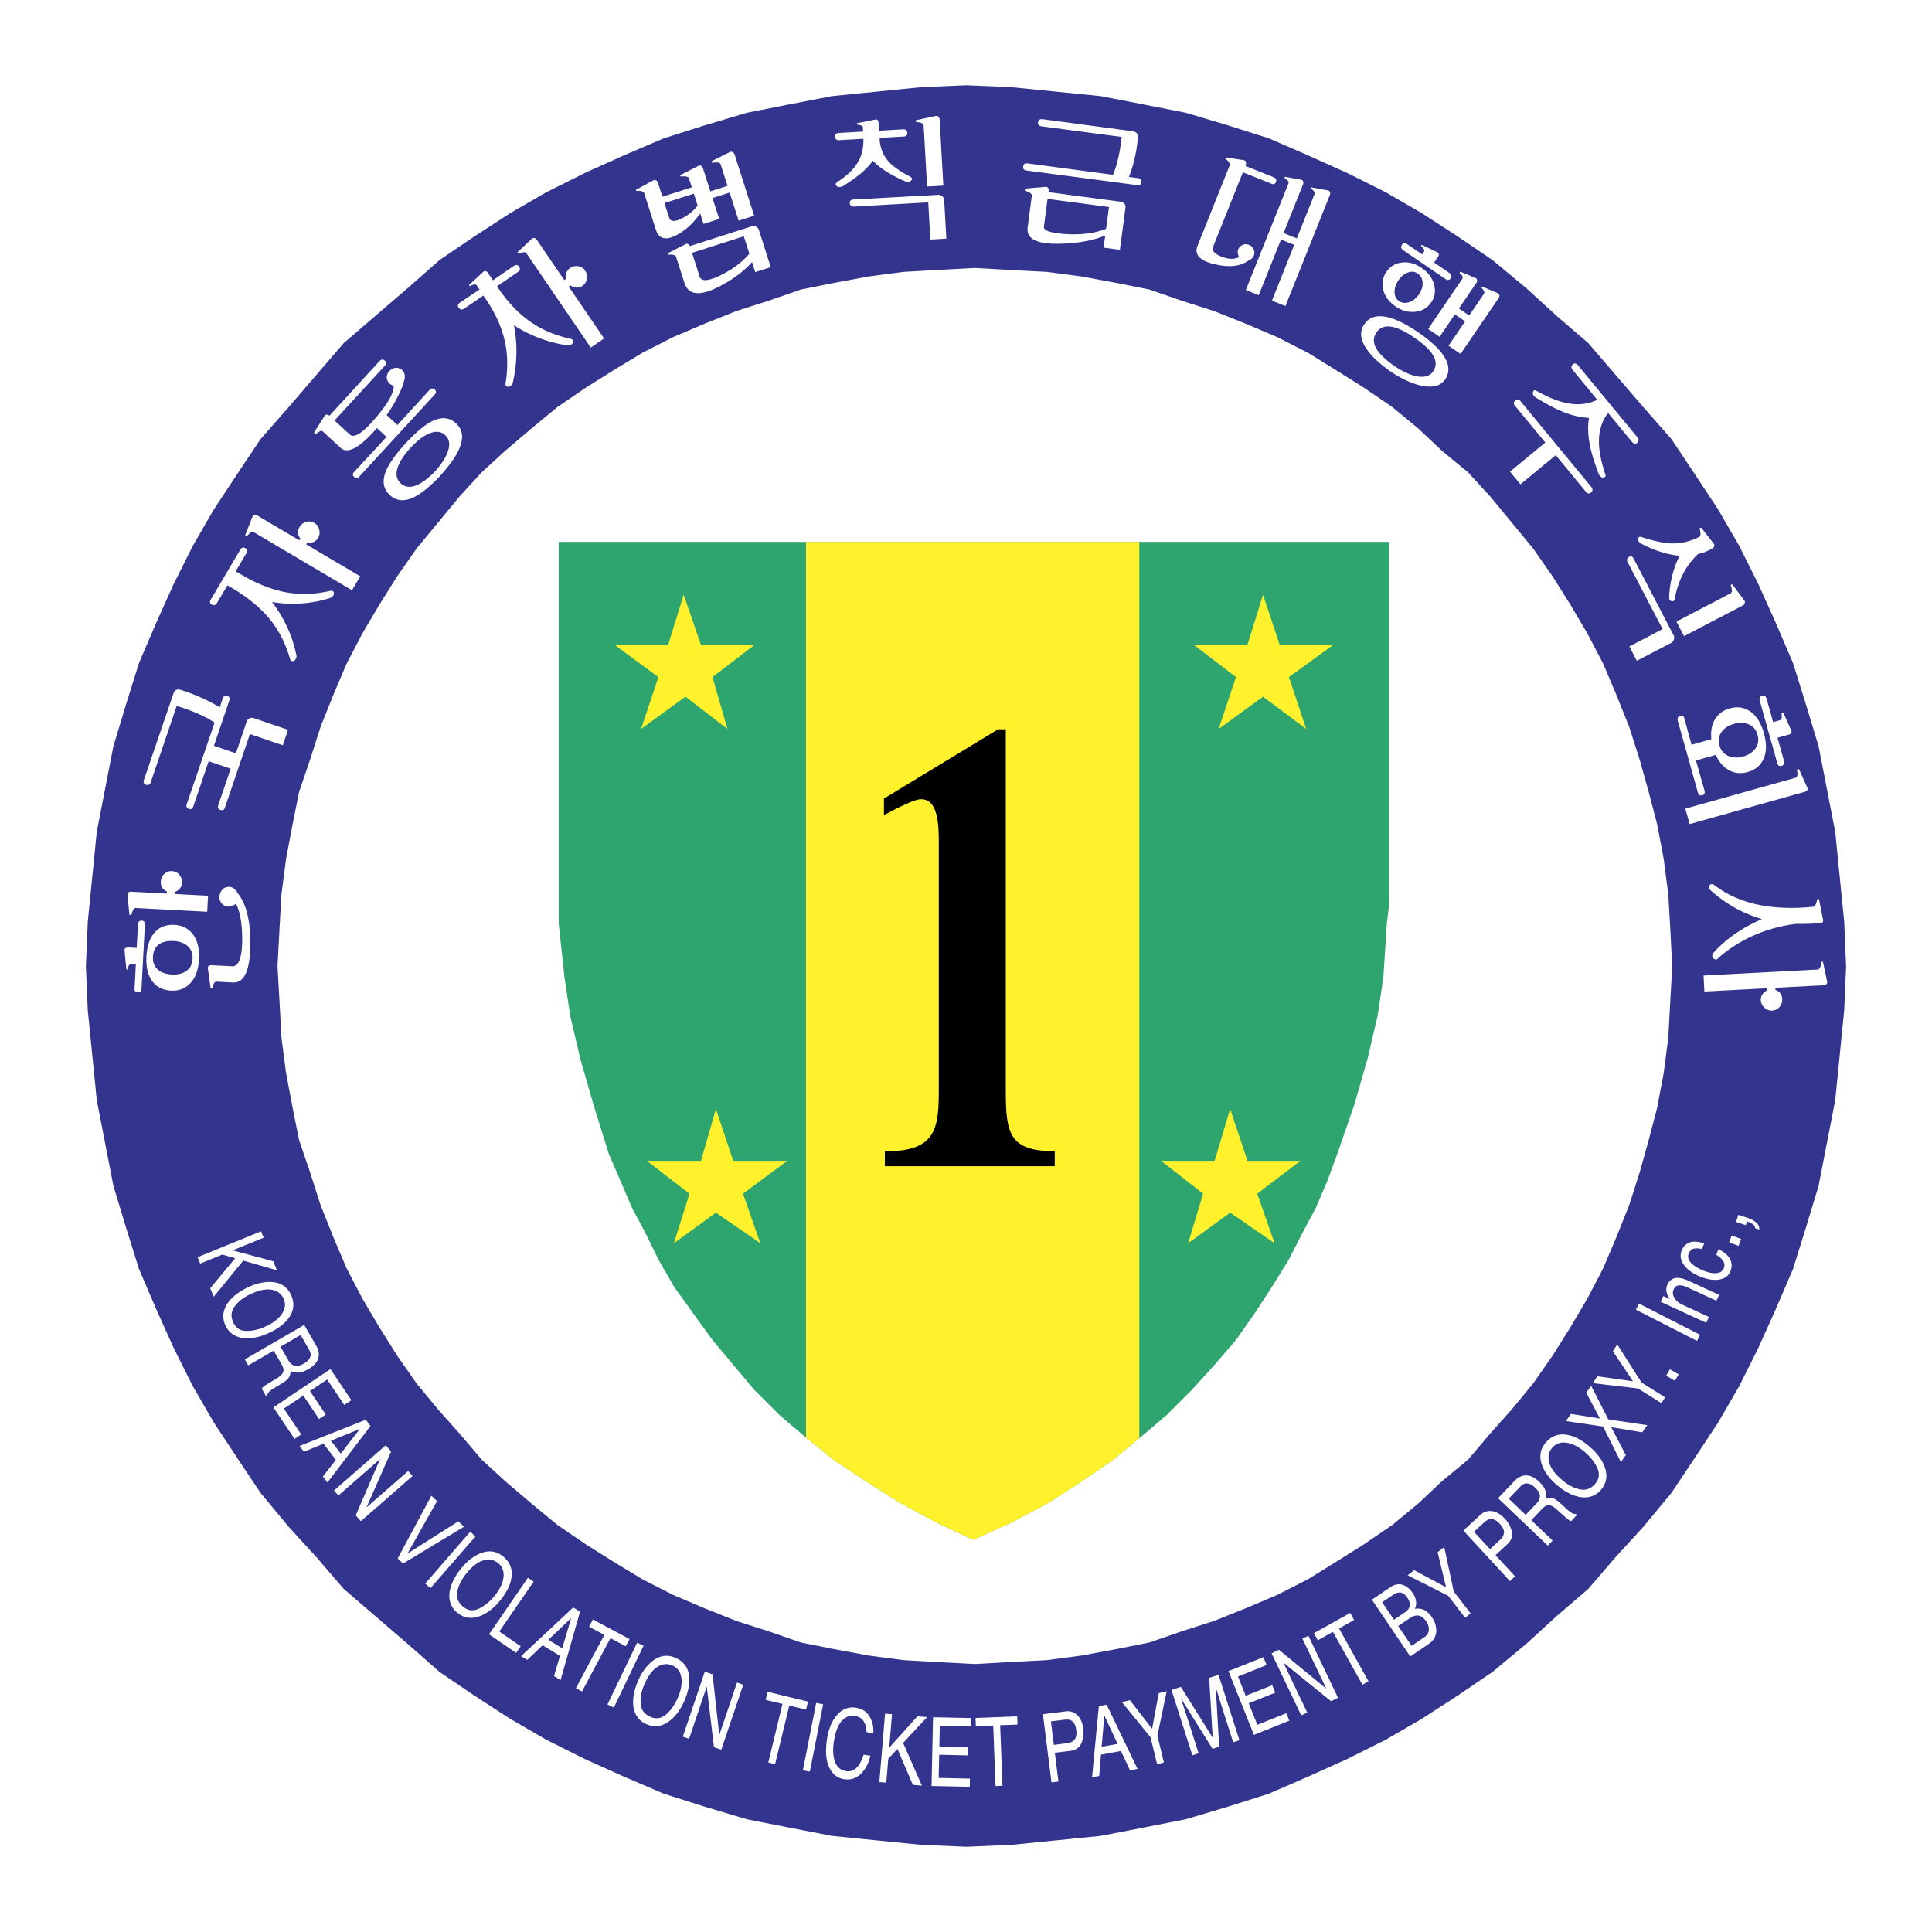 <svg xmlns="http://www.w3.org/2000/svg" width="2500" height="2500" viewBox="0 0 192.756 192.756"><g fill-rule="evenodd" clip-rule="evenodd"><path fill="#fff" d="M0 0h192.756v192.756H0V0z"/><path fill="#33348e" d="M96.41 184.252l4.469-.191 4.469-.447 4.468-.447 4.278-.83 4.213-.83 4.277-1.277 4.021-1.276 3.959-1.725 3.831-1.722 3.83-1.916 3.638-2.107 3.639-2.362 3.383-2.298 3.385-2.808 3-2.745 3.191-2.746 2.746-3.192 2.744-3 2.809-3.384 2.299-3.447 2.361-3.575 2.107-3.639 1.914-3.83 1.725-3.83 1.725-4.022 1.275-4.085 1.277-4.214.83-4.278.831-4.277.445-4.469.447-4.469.192-4.404-.192-4.469-.447-4.468-.445-4.469-.831-4.277-.83-4.277-1.277-4.214-1.275-4.086-1.725-4.021-1.725-3.831-1.914-3.83-2.107-3.639-2.361-3.575-2.299-3.447-2.809-3.192-2.744-3.192-2.746-3.192-3.191-2.745-3-2.745-3.385-2.809-3.383-2.298-3.639-2.363-3.638-2.106-3.83-1.915-3.831-1.724-3.959-1.723-4.021-1.277-4.277-1.277-4.213-.83-4.278-.83-4.468-.446-4.469-.448-4.469-.191-4.469.191-4.468.448-4.47.446-4.277.83-4.213.83-4.277 1.277-4.022 1.277-4.022 1.723-3.83 1.724-3.83 1.915-3.639 2.106-3.639 2.363-3.383 2.298-3.192 2.809-3.192 2.745-3.193 2.745-2.745 3.192-2.744 3.192-2.809 3.192-2.299 3.447-2.362 3.575-2.106 3.639-1.915 3.83-1.724 3.831-1.724 4.021-1.277 4.086-1.276 4.214-.831 4.277-.829 4.277-.447 4.469-.447 4.468-.192 4.469.192 4.404.447 4.469.447 4.469.829 4.277.831 4.278 1.276 4.214 1.277 4.085 1.724 4.022 1.724 3.83 1.915 3.83 2.106 3.639 2.362 3.575 2.299 3.447 2.809 3.384 2.744 3 2.745 3.192 3.193 2.746 3.192 2.745 3.192 2.808 3.383 2.298 3.639 2.362 3.639 2.107 3.83 1.916 3.83 1.722 4.022 1.725 4.022 1.276 4.277 1.277 4.213.83 4.277.83 4.47.447 4.468.447 4.469.191z"/><path fill="#fff" d="M26.045 122.85l.26.636-3.095 1.262 4.051 1.085.367.901-3.354-.963-2.951 3.606-.348-.853 2.492-2.986-1.287-.369-2.207.899-.259-.637 6.331-2.581zM23.295 131.984c-.284-.579-.256-1.112.083-1.598.339-.485.847-.894 1.525-1.226.847-.414 1.562-.578 2.144-.49s.989.37 1.223.847c.24.49.21.984-.09 1.481s-.81.923-1.53 1.274c-.681.333-1.343.506-1.986.517-.644.013-1.1-.256-1.369-.805zm5.707-2.866c-.382-.78-1.049-1.185-2.002-1.213-.742-.021-1.528.171-2.358.577-.919.45-1.59 1.004-2.014 1.662-.424.714-.462 1.425-.115 2.135.372.761 1.015 1.172 1.93 1.233.778.052 1.625-.146 2.542-.595.847-.415 1.467-.907 1.861-1.478.503-.731.555-1.505.156-2.321zM27.982 134.361l2.009-1.166.839 1.446c.118.203.171.389.161.555-.02.315-.239.595-.658.838-.39.227-.706.302-.949.227-.243-.074-.445-.251-.606-.529l-.796-1.371zm-3.559 1.27l.345.596 2.535-1.472.782 1.349c.142.243.209.443.203.6-.016.275-.214.531-.592.769l-.979.586c-.223.146-.371.25-.443.312a1.066 1.066 0 0 0-.165.17l.427.735.138-.08c0-.123.082-.258.246-.403.097-.086.255-.195.476-.331l.785-.474c.337-.211.557-.405.66-.584.103-.179.149-.385.141-.618.255.122.527.173.817.152.291-.021.613-.135.969-.341.682-.396 1.029-.873 1.044-1.431.005-.295-.089-.609-.283-.943l-1.179-2.032-5.927 3.44zM32.97 136.594l2.082 3.103-.707.475-1.701-2.536-1.718 1.153 1.572 2.341-.665.447-1.572-2.342-1.939 1.302 1.729 2.577-.665.447-2.11-3.146 5.694-3.821zM33.019 143.743l2.896-1.182L34 145.023l-.981-1.28zm-3.135.528l.438.572 1.959-.799 1.23 1.605-1.296 1.666.455.593 4.297-5.639-.475-.62-6.608 2.622zM38.48 144.2l.541.618-2.457 5.582 4.158-3.636.437.499-5.155 4.507-.512-.586 2.43-5.616-4.16 3.639-.435-.499 5.153-4.508zM43.604 149.76l-2.954 5.243 5.081-3.221.567.539-6.084 3.671-.536-.509 3.364-6.256.562.533zM46.914 152.825l.527.457-4.49 5.168-.526-.458 4.489-5.167zM46.245 160.335c-.512-.402-.721-.896-.627-1.484.094-.589.375-1.182.844-1.778.585-.746 1.161-1.206 1.727-1.381.566-.174 1.059-.096 1.48.234.433.34.623.801.569 1.383-.054.583-.329 1.19-.826 1.823-.47.6-.995 1.045-1.573 1.336s-1.11.247-1.594-.133zm3.905-5.084c-.686-.538-1.466-.613-2.34-.224-.68.305-1.306.821-1.877 1.55-.634.808-.998 1.601-1.093 2.38-.071.829.206 1.489.831 1.979.669.524 1.43.615 2.283.273.726-.292 1.404-.84 2.036-1.645.584-.743.928-1.459 1.034-2.146.136-.881-.155-1.604-.874-2.167zM52.669 157.413l.569.391-3.421 4.972 2.134 1.468-.457.665-2.702-1.857 3.877-5.639zM54.708 163.605l2.274-2.166-.888 3.006-1.386-.84zm-2.72 1.63l.617.373 1.53-1.459 1.736 1.051-.598 2.023.656.397 1.943-6.83-.683-.414-5.201 4.859zM62.815 163.53l-.385.721-1.524-.813-2.841 5.32-.609-.326 2.841-5.32-1.524-.814.384-.721 3.658 1.953zM63.569 163.889l.638.306-2.961 6.165-.638-.306 2.961-6.165zM64.924 171.306c-.6-.251-.932-.672-.997-1.264s.048-1.236.342-1.935c.366-.873.799-1.469 1.298-1.786s.995-.373 1.488-.166c.507.213.812.606.915 1.182s-.001 1.232-.312 1.975c-.294.701-.682 1.27-1.161 1.701-.481.433-1.005.531-1.573.293zm2.416-5.927c-.804-.337-1.575-.203-2.314.403-.574.473-1.041 1.135-1.398 1.988-.397.943-.538 1.805-.422 2.58.151.816.593 1.379 1.325 1.687.784.329 1.541.216 2.272-.34.622-.473 1.13-1.181 1.525-2.122.365-.87.508-1.649.428-2.34-.103-.884-.575-1.504-1.416-1.856zM70.318 166.784l.773.261.673 6.058 1.768-5.233.624.211-2.192 6.483-.733-.248-.717-6.055-1.764 5.217-.624-.211 2.192-6.483zM80.616 169.767l-.194.802-1.676-.404-1.414 5.846-.679-.164L78.067 170l-1.677-.405.194-.804 4.032.976zM81.432 169.9l.693.137-1.327 6.719-.692-.137 1.326-6.719zM86.772 171.281c.285.507.405 1.052.359 1.636l-.679-.101c-.012-.445-.11-.812-.296-1.099-.185-.287-.482-.461-.888-.521-.496-.074-.93.101-1.303.523-.373.422-.632 1.116-.775 2.082-.118.791-.076 1.453.125 1.985.201.533.572.84 1.115.921.5.074.918-.129 1.256-.609.18-.252.338-.597.474-1.032l.679.102c-.165.707-.451 1.277-.859 1.712-.486.523-1.07.734-1.751.633-.586-.087-1.042-.399-1.368-.936-.432-.709-.549-1.723-.353-3.041.149-1.002.468-1.794.958-2.375.529-.634 1.169-.895 1.921-.783.637.096 1.099.396 1.385.903zM88.303 170.969l.693.057-.279 3.341 2.814-3.13.97.081-2.398 2.572 1.874 4.262-.899-.075-1.538-3.583-.916.982-.198 2.38-.693-.057.57-6.83zM93.088 171.33l3.769.08-.019.845-3.075-.065-.045 2.079 2.841.06-.017.804-2.841-.062-.049 2.315 3.117.065-.017.818-3.81-.081.146-6.858zM101.484 171.243l.034.817-1.733.067.235 6.041-.694.026-.234-6.04-1.733.068-.031-.819 4.156-.16zM107.375 172.602c.057.441 0 .762-.168.96-.168.199-.406.316-.713.356l-1.354.169-.293-2.341 1.354-.17c.262-.033.473-.012.637.065.297.143.474.463.537.961zm-2.467 5.229l.691-.086-.359-2.868 1.582-.198c.504-.063.855-.309 1.057-.734s.27-.904.203-1.437c-.078-.618-.277-1.081-.6-1.388a1.356 1.356 0 0 0-1.158-.376l-2.27.284.854 6.803zM109.912 174.278l.268-3.125 1.324 2.834-1.592.291zm-.955 3.04l.709-.13.18-2.124 1.992-.365.902 1.925.75-.137-3.078-6.41-.781.145-.674 7.096zM111.936 169.822l.794-.192 2.215 2.847.662-3.545.795-.193-.929 4.429.65 2.68-.68.165-.65-2.68-2.857-3.511zM116.879 168.604l.939-.3 3.172 5.066-.352-5.967.938-.299 2.084 6.525-.623.198-1.23-3.852a44.381 44.381 0 0 1-.205-.664 81.74 81.74 0 0 0-.309-.992l.346 5.954-.66.211-3.164-5.055.064.2c.051.159.131.402.24.729.109.325.189.565.238.719l1.23 3.852-.625.199-2.083-6.524zM122.564 166.729l3.491-1.394.316.789-2.853 1.141.767 1.925 2.647-1.057.298.749-2.646 1.056.859 2.148 2.895-1.157.299.748-3.533 1.411-2.54-6.359zM126.869 164.955l.738-.352 4.727 3.884-2.391-5.002.596-.284 2.959 6.193-.701.335-4.756-3.851 2.381 4.985-.596.284-2.957-6.192zM134.713 160.922l.392.706-1.509.842 2.943 5.278-.609.34-2.944-5.278-1.509.841-.393-.707 3.629-2.022zM139.076 161.602l-1.178-1.745 1.029-.695c.252-.171.467-.264.641-.277.314-.025.596.146.844.515.246.366.311.691.191.977-.074.18-.232.354-.479.519l-1.048.706zm1.76 2.604l-1.338-1.98 1.139-.77c.242-.163.463-.255.662-.274.375-.037.701.148.977.558.164.243.256.481.277.717.033.371-.125.676-.477.913l-1.24.836zm-.133 1.059l1.805-1.22c.564-.381.828-.88.787-1.497a2.329 2.329 0 0 0-.412-1.163c-.293-.435-.617-.711-.975-.83-.201-.065-.447-.08-.74-.044.084-.202.125-.392.125-.567-.002-.332-.123-.678-.365-1.035a2.062 2.062 0 0 0-.734-.685c-.48-.253-.971-.209-1.473.129l-1.844 1.246 3.826 5.666zM140.441 157.162l.657-.507 3.179 1.71-.845-3.508.658-.506.951 4.433 1.688 2.189-.555.426-1.686-2.188-4.047-2.049zM149.635 152.034c.301.327.441.62.416.881-.021.26-.148.496-.379.708l-1.016.935-1.596-1.731 1.016-.935c.195-.181.383-.288.562-.323.327-.057.659.098.997.465zm1.01 5.711l.514-.473-1.953-2.119 1.186-1.092c.379-.348.525-.755.443-1.22-.084-.465-.307-.896-.67-1.291-.424-.46-.857-.72-1.299-.782a1.37 1.37 0 0 0-1.168.371L146 152.702l4.645 5.043zM152.217 151.136l-1.691-1.611 1.148-1.203c.162-.17.322-.271.484-.307.309-.067.641.066.992.402.328.312.49.596.488.851-.002.254-.115.497-.334.728l-1.087 1.14zm2.205 3.067l.482-.505-2.127-2.027 1.066-1.119c.193-.202.365-.322.516-.358.268-.061.57.059.904.356l.854.761c.201.177.34.292.418.345a.97.97 0 0 0 .203.117l.596-.624-.117-.112c-.119.036-.273-.004-.461-.121a3.517 3.517 0 0 1-.451-.364l-.678-.62c-.297-.265-.545-.422-.744-.469a1.12 1.12 0 0 0-.629.037 1.588 1.588 0 0 0-.084-.825c-.102-.271-.301-.55-.598-.832-.57-.543-1.123-.743-1.664-.601-.283.077-.559.256-.826.535l-1.619 1.699 4.959 4.727zM159.172 148.013c-.416.502-.916.698-1.502.588-.588-.109-1.172-.406-1.758-.89-.732-.605-1.178-1.194-1.338-1.765-.16-.571-.07-1.063.271-1.476.35-.425.816-.603 1.398-.533s1.184.36 1.805.874c.588.486 1.02 1.022 1.297 1.609.278.587.219 1.118-.173 1.593zm-4.988-4.04c-.557.672-.65 1.45-.283 2.333.289.688.789 1.328 1.504 1.919.791.654 1.576 1.04 2.354 1.155.826.092 1.494-.167 2-.779.541-.654.652-1.412.33-2.274-.273-.733-.805-1.427-1.594-2.079-.729-.603-1.436-.967-2.121-1.091-.88-.16-1.608.113-2.19.816zM162.209 145.179l-.496.687-1.772-3.538-3.714-.547.513-.715 2.887.466-1.367-2.582.492-.685 1.707 3.349 3.895.579-.512.711-3.09-.518 1.457 2.793zM158.926 137.998l.431-.688 3.571.502-2.01-2.992.432-.688 2.435 3.813 2.34 1.467-.365.581-2.338-1.466-4.496-.529zM166.238 137.253l.369-.638.873.508-.371.637-.871-.507zM163.215 130.669l.31-.609 6.096 3.113-.31.609-6.096-3.113zM165.689 129.88l.262-.567.656.302c-.193-.284-.309-.542-.344-.774-.033-.231 0-.457.1-.677.223-.48.598-.701 1.125-.663.287.021.66.137 1.119.349l2.91 1.342-.268.582-2.857-1.316c-.275-.129-.512-.2-.711-.216-.328-.028-.555.091-.678.356a.983.983 0 0 0-.1.361c-.01.184.053.378.184.583.105.165.23.299.377.4s.367.222.664.357l2.373 1.095-.268.582-4.544-2.096zM168.543 123.972c.354-.146.85-.119 1.488.08l-.229.568c-.295-.078-.562-.093-.799-.044s-.41.212-.521.488c-.15.376-.016.741.4 1.095.271.23.637.438 1.096.622.461.185.879.267 1.254.244s.627-.192.754-.51a.739.739 0 0 0-.062-.7c-.141-.223-.373-.43-.693-.623l.229-.568c.592.312.98.656 1.162 1.033.182.376.189.768.027 1.174-.186.459-.553.735-1.105.829-.551.094-1.158.008-1.822-.259-.814-.326-1.387-.729-1.721-1.209-.334-.479-.408-.949-.223-1.411.158-.394.413-.665.765-.809zM172.518 123.963l.248-.692.941.336-.246.694-.943-.338zM175.105 122.537c.014-.164-.094-.317-.326-.462a1.814 1.814 0 0 0-.426-.191l-.059-.012-.117.36-.971-.318.232-.706.895.294c.352.114.643.269.875.462.23.193.336.43.312.709l-.415-.136zM97.297 166.02l3.451-.196 3.711-.195 3.451-.456 3.518-.651 3.256-.651 3.189-1.107 3.256-1.041 3.256-1.304 3.06-1.302 3.061-1.562 2.734-1.694 2.801-1.757 2.865-1.954 2.604-2.149 2.345-2.214 2.604-2.149 2.215-2.605 2.148-2.409 2.149-2.604 1.953-2.8 1.758-2.8 1.693-2.865 1.563-2.995 1.302-3.061 1.303-3.256 1.041-3.256.912-3.256.848-3.255.65-3.452.455-3.515.196-3.647.195-3.452-.195-3.711-.196-3.451-.455-3.517-.65-3.45-.848-3.257-.912-3.255-1.041-3.256-1.303-3.256-1.302-3.06-1.563-2.995-1.693-2.865-1.758-2.801-1.953-2.799-2.149-2.605-2.148-2.605-2.215-2.409-2.604-2.149-2.345-2.214-2.604-2.149-2.865-1.953-2.801-1.758-2.734-1.693-3.061-1.563-3.06-1.302-3.256-1.303-3.256-1.041-3.189-1.107-3.256-.652-3.518-.651-3.451-.456-3.711-.195-3.451-.196-3.712.196-3.451.195-3.451.456-3.516.651-3.256.652-3.19 1.107-3.257 1.041-3.256 1.303-3.06 1.302-3.06 1.563-2.8 1.693-2.8 1.758-2.865 1.953-2.605 2.149-2.604 2.214-2.345 2.149-2.214 2.409-2.148 2.605-2.149 2.605-1.954 2.799-1.758 2.801-1.693 2.865-1.563 2.995-1.302 3.06-1.302 3.256-1.042 3.256-1.107 3.255-.651 3.257-.651 3.45-.456 3.517-.195 3.451-.196 3.711.196 3.452.195 3.647.456 3.515.651 3.452.651 3.255 1.107 3.256 1.042 3.256 1.302 3.256 1.302 3.061 1.563 2.995 1.693 2.865 1.758 2.8 1.954 2.8 2.149 2.604 2.148 2.409 2.214 2.605 2.345 2.149 2.604 2.214 2.605 2.149 2.865 1.954 2.8 1.757 2.8 1.694 3.06 1.562 3.06 1.302 3.256 1.304 3.257 1.041 3.19 1.107 3.256.651 3.516.651 3.451.456 3.451.195 3.712.196zM18.668 94.343c.393.314.573.755.543 1.322-.029.56-.255.974-.679 1.245-.369.239-.832.343-1.391.313-.576-.03-1.031-.183-1.363-.458-.375-.313-.547-.749-.518-1.308.03-.577.244-.996.64-1.26.351-.239.823-.343 1.417-.312.569.03 1.019.183 1.351.458zm-2.278-7.15a1.107 1.107 0 0 0-.346.756c-.013.24.034.447.141.621a.937.937 0 0 0 .474.372l-.038.211-3.539-.186a.397.397 0 0 0-.271.079.243.243 0 0 0-.093.235l.19 1.958c.007.036.038.051.091.044.062.003.104-.012.123-.047.054-.192.106-.341.157-.445.079-.138.162-.205.25-.2l7.144.376.084-1.597-3.312-.174-.029-.215a.935.935 0 0 0 .524-.319c.133-.162.206-.363.219-.603a1.104 1.104 0 0 0-.266-.787 1.035 1.035 0 0 0-.741-.359.996.996 0 0 0-.762.28zm-2.246 4.658c-.213-.011-.339.103-.378.34l-.126 2.381-.851-.044a.434.434 0 0 0-.271.065.24.24 0 0 0-.092.235l.182 1.864c.008.018.025.032.051.042.036.002.059-.01.069-.036.036-.176.087-.311.154-.405.067-.094.136-.14.208-.136l.465.024-.131 2.487c-.002.223.103.335.316.337.223.003.348-.106.377-.327l.34-6.479c.004-.212-.1-.328-.313-.348zm1.341 1.124c-.526.55-.818 1.366-.875 2.448-.056 1.073.149 1.911.615 2.513.442.557 1.054.855 1.834.896.763.041 1.393-.193 1.891-.7.544-.55.845-1.36.901-2.434.057-1.073-.157-1.916-.641-2.528-.441-.557-1.043-.855-1.807-.896-.789-.04-1.429.194-1.918.701zm6.72-4.235c-.188.186-.29.425-.305.717a.917.917 0 0 0 .23.692.915.915 0 0 0 .664.301.791.791 0 0 0 .337-.062c.127-.046.264-.12.412-.218.42.805.627 2.024.621 3.661-.021 1.751-.36 2.609-1.016 2.574l-2.048-.106a.437.437 0 0 0-.271.065.24.24 0 0 0-.092.235l.271 1.948c.006.045.036.068.089.071.054.003.085-.014.096-.048a1.84 1.84 0 0 1 .144-.446c.078-.13.161-.191.25-.187l1.649.086c1.109.059 1.688-1.151 1.738-3.63.047-2.416-.375-4.182-1.268-5.295a1.193 1.193 0 0 0-.339-.418.848.848 0 0 0-.47-.198.877.877 0 0 0-.692.258zM22.891 69.855l-1.548 4.553 2.195.746 1.067-3.141a.597.597 0 0 1 .272-.344.58.58 0 0 1 .455-.014l3.405 1.158-.522 1.539-3.28-1.115-2.504 7.365c-.077.199-.218.269-.422.208-.216-.055-.298-.2-.247-.435l1.252-3.683-2.194-.747-1.552 4.565c-.085.196-.229.26-.431.191-.193-.066-.268-.204-.225-.415l2.8-8.192c-.674-.445-1.506-.855-2.495-1.228-.499-.188-.929-.33-1.291-.425l-2.603 7.655c-.085.196-.235.262-.448.2-.208-.052-.285-.196-.233-.432l2.959-8.66c.062-.185.156-.308.28-.369.125-.061.275-.062.451-.002.351.101.773.249 1.27.446 1 .396 1.875.83 2.625 1.3l.301-.925c.1-.21.25-.281.452-.212s.271.209.211.413zM31.354 52.173c.252.149.416.37.49.661.079.304.043.583-.106.834a.976.976 0 0 1-.477.415 1.221 1.221 0 0 1-.63.045l-.079.186 5.39 3.186-.82 1.388-9.817-5.801c-.077-.045-.18-.028-.309.05a2.374 2.374 0 0 0-.327.317c-.038.029-.085.032-.144.008-.046-.027-.061-.062-.046-.105l.706-1.795a.27.27 0 0 1 .197-.178.363.363 0 0 1 .284.044l4.186 2.474.125-.159a1.006 1.006 0 0 1-.242-.56 1.034 1.034 0 0 1 .156-.604c.149-.252.368-.422.657-.509a.99.99 0 0 1 .806.103zm1.633 6.767c.184-.015.293.055.326.208.028.161-.061.32-.267.477-.921.302-1.842.49-2.763.564-1.014.092-2.062.05-3.144-.125a13.339 13.339 0 0 1 1.613 2.717c.375.851.654 1.748.838 2.692-.038.256-.134.411-.29.463-.16.061-.277.006-.353-.162-.437-1.547-1.114-2.881-2.031-4-.957-1.174-2.276-2.248-3.96-3.222l-.104-.061-.16-.095-1.071 1.812c-.136.177-.298.216-.486.115-.188-.101-.233-.251-.136-.451l2.996-5.069c.14-.185.302-.224.485-.115.184.108.229.259.136.451l-1.098 1.858.104.061.148.089c1.661 1.012 3.234 1.658 4.719 1.938 1.441.272 2.939.224 4.498-.145zM44.705 44.983c-.194.605-.616 1.273-1.264 2.004-.674.708-1.295 1.18-1.863 1.417-.643.266-1.173.207-1.592-.178-.424-.39-.528-.914-.312-1.571.189-.586.615-1.239 1.275-1.958.661-.719 1.285-1.201 1.872-1.446.648-.272 1.178-.22 1.59.159s.51.903.294 1.573zm-1.325-6.12c-.156-.144-.326-.137-.508.022l-3.217 3.52-1.079-.991c.456-.654.844-1.305 1.162-1.953.308-.598.5-1.09.578-1.477.068-.191.088-.378.061-.559a.771.771 0 0 0-.246-.48.86.86 0 0 0-.661-.245.95.95 0 0 0-.626.328c-.181.196-.266.407-.257.633a.883.883 0 0 0 .31.628c.04.036.094.075.166.116.058.029.125.061.202.095l.017.178c-.106.759-.747 1.81-1.922 3.154-1.216 1.402-2.037 1.909-2.462 1.519l-1.521-1.397 5.047-5.492c.137-.175.127-.335-.03-.48-.157-.144-.326-.137-.508.021l-5.011 5.472c-.116-.07-.212-.104-.287-.101a.19.19 0 0 0-.184.102l-1.043 1.627c-.036.052-.027.103.024.15.053.061.098.078.135.051.157-.132.289-.223.394-.271.124-.055.212-.059.263-.011l1.815 1.667c.386.354.921.316 1.607-.115.569-.357 1.238-.979 2.005-1.866l.961.884-3.272 3.541c-.131.169-.115.322.048.46s.316.141.462.009l7.599-8.269c.136-.162.13-.319-.022-.47zm-.253 3.151c-.75.371-1.641 1.116-2.667 2.234-1.027 1.118-1.688 2.061-1.983 2.827-.368.953-.225 1.729.429 2.33.634.583 1.417.657 2.348.221.77-.366 1.666-1.092 2.689-2.179 1.002-1.117 1.656-2.078 1.961-2.882.361-.971.225-1.748-.409-2.33-.649-.595-1.438-.669-2.368-.221zM58.377 27c.165.242.222.515.171.818a1.016 1.016 0 0 1-.439.703.949.949 0 0 1-.626.169 1.205 1.205 0 0 1-.59-.227l-.15.135 3.527 5.172-1.332.908-6.424-9.421c-.05-.073-.15-.102-.3-.085a2.366 2.366 0 0 0-.42.141c-.046.01-.09-.008-.133-.054-.038-.04-.04-.075-.009-.107l1.412-1.334a.256.256 0 0 1 .244-.068.39.39 0 0 1 .238.16l2.739 4.017.18-.091a1.045 1.045 0 0 1 .027-.599c.077-.202.21-.369.401-.499a1.06 1.06 0 0 1 .8-.175.996.996 0 0 1 .684.437zM57 33.824c.161.062.224.17.188.323-.05.163-.202.272-.455.326a13.742 13.742 0 0 1-2.73-.67c-.952-.34-1.86-.79-2.726-1.35.196 1.028.275 2.043.239 3.045a13.393 13.393 0 0 1-.385 2.794c-.136.21-.289.31-.458.297-.163-.019-.244-.114-.243-.286.262-1.555.229-3.021-.097-4.399-.349-1.472-1.051-2.943-2.108-4.416l-1.937 1.321c-.201.116-.374.083-.519-.098-.132-.178-.104-.342.083-.492l1.989-1.34-.293-.429c-.04-.059-.119-.081-.237-.065a1.644 1.644 0 0 0-.413.153.092.092 0 0 1-.078-.044c-.02-.029-.021-.055-.004-.078l1.394-1.289a.268.268 0 0 1 .254-.077.437.437 0 0 1 .216.175l.503.737 2.117-1.459c.213-.113.378-.075.496.113s.089.353-.083.492l-2.124 1.449c.991 1.517 2.106 2.702 3.344 3.557 1.164.809 2.52 1.379 4.067 1.71zM67.969 21.822c-.695.335-1.102.288-1.22-.141l-.455-1.421 2.931-.938.382 1.193a4.571 4.571 0 0 1-1.638 1.307zm5.135-6.635c-.103-.061-.195-.068-.273-.024l-1.771.889c-.031.02-.039.054-.023.105.011.062.034.091.071.089.191-.043.36-.055.506-.036.156.024.25.083.28.176l.69 2.157-1.712.548-.739-2.309a.424.424 0 0 0-.169-.225.258.258 0 0 0-.27-.012l-1.793.91c-.031.02-.04.05-.026.092.014.042.034.063.062.064.197-.025.369-.025.518.002.159.033.251.087.275.163l.292.914-2.93.938-.447-1.396a.431.431 0 0 0-.17-.226c-.095-.062-.186-.071-.273-.024l-1.739.948c-.023.015-.025.04-.005.07.019.031.039.048.059.051.208-.02.379-.009.513.031.132.033.211.092.238.176l1.165 3.642c.286.924.956 1.12 2.006.588.907-.458 1.713-1.187 2.419-2.187l.333 1.041 1.561-.5-.666-2.081 1.712-.548.898 2.804 1.547-.496-1.965-6.141c-.023-.074-.081-.139-.174-.193zm2.321 7.424a.629.629 0 0 0-.467-.019l-6.115 1.958a.772.772 0 0 0-.191-.205.253.253 0 0 0-.223.001l-1.755.897c-.031.02-.04.05-.026.093.013.042.04.067.079.072.18-.02.341-.011.484.027.134.041.215.104.242.188l.828 2.588c.385 1.201 1.475 1.36 3.271.477 1.404-.682 2.564-1.529 3.481-2.54l.32 1.002 1.548-.495-1.189-3.717a.527.527 0 0 0-.287-.327zm-3.513 4.845c-1.266.62-1.973.655-2.121.105l-.747-2.334 5.164-1.652.556 1.738c-.703.831-1.654 1.545-2.852 2.143zM93.744 11.88l.375 6.637-1.622.092-.345-6.092c-.006-.106-.082-.19-.229-.253a1.295 1.295 0 0 0-.498-.079c-.037-.007-.051-.042-.046-.104-.003-.053.013-.085.047-.096l1.938-.417c.087-.022.173.004.258.079a.363.363 0 0 1 .122.233zm-2.931 5.743c.202.122.228.259.077.41-.162.142-.383.15-.667.024a14.742 14.742 0 0 1-1.622-.842 7.37 7.37 0 0 1-1.521-1.182c-.346.491-.808.967-1.387 1.426-.332.268-.841.625-1.527 1.074-.276.158-.497.175-.665.051-.176-.132-.167-.27.03-.415.892-.584 1.539-1.181 1.94-1.791.484-.721.707-1.565.67-2.533l-2.46.14c-.222-.005-.344-.119-.366-.339-.021-.221.088-.348.326-.378l2.474-.141-.024-.438c-.004-.071-.066-.13-.184-.177a3.094 3.094 0 0 0-.392-.084c-.026-.007-.041-.028-.043-.064.007-.036.019-.059.036-.069l1.82-.37c.096-.023.173-.005.229.054a.375.375 0 0 1 .094.248l.046.812 2.447-.139c.241.013.368.131.38.353.012.222-.092.343-.313.364l-2.447.139.008.146a.217.217 0 0 1-.008.094c.075.859.393 1.588.951 2.188.455.478 1.154.96 2.098 1.439zm3.388 2.344l.217 3.844-1.595.09-.21-3.71-7.474.423c-.205-.006-.322-.115-.352-.327-.03-.211.074-.337.312-.378l8.485-.467a.556.556 0 0 1 .421.136.55.55 0 0 1 .196.389zM106.363 23.354c-1.527-.095-2.266-.344-2.211-.749l.363-2.761 6.129.81-.287 2.166c-1.087.448-2.419.625-3.994.534zm7.508-5.162c.037-.21-.061-.349-.293-.415l-.951-.126c.314-.756.561-1.637.738-2.644.084-.5.135-.922.154-1.27a.599.599 0 0 0-.092-.429.573.573 0 0 0-.4-.214l-9.072-1.211c-.242.004-.373.112-.391.324-.02.213.08.342.297.389l8.043 1.062c-.031.363-.088.795-.172 1.294-.176.998-.406 1.828-.691 2.489l-8.596-1.149c-.213-.001-.336.104-.363.315-.029.22.061.353.27.398l11.146 1.472c.211.029.336-.066.373-.285zm-1.691 2.127a.63.63 0 0 0-.416-.202l-7.158-.946.018-.132a.432.432 0 0 0-.045-.274c-.061-.088-.139-.13-.238-.125l-1.971.169c-.064.009-.104.044-.121.105s0 .103.051.127c.18.06.332.125.457.195.139.099.203.192.191.28l-.418 3.169c-.148 1.127.885 1.671 3.102 1.633 1.859-.033 3.406-.308 4.639-.825l-.074.554c-.059.44-.086.661-.086.661l1.623.215.551-4.174a.544.544 0 0 0-.105-.43zM132.688 19.439l-4.438 11.094-1.35-.539 2.227-5.566-1.322-.529-2.223 5.553-1.287-.515 4.262-10.649c.031-.082.006-.174-.078-.274a1.794 1.794 0 0 0-.299-.221c-.021-.019-.023-.048-.008-.089.01-.044.031-.064.066-.06l1.592.292a.225.225 0 0 1 .18.158.353.353 0 0 1 .006.274l-1.955 4.886 1.324.529 1.781-4.453c.029-.074.002-.162-.082-.262a1.192 1.192 0 0 0-.322-.273c-.021-.018-.018-.04.014-.066.029-.027.07-.034.123-.022l1.59.292a.27.27 0 0 1 .205.167.389.389 0 0 1-.006.273zm-7.596 6.073a.734.734 0 0 1-.197.28.824.824 0 0 1-.318.188c-.795.601-1.922.729-3.381.384-1.498-.35-2.068-.966-1.715-1.848l3.191-7.977c.045-.116.02-.241-.08-.376a1.003 1.003 0 0 0-.324-.301c-.029-.022-.029-.055-.002-.102a.093.093 0 0 1 .104-.044l1.744.267c.105.024.17.088.195.193s.008.232-.053.381l2.846 1.138c.213.114.279.27.199.468-.078.198-.221.255-.428.173l-2.869-1.147-2.973 7.433c-.148.371.127.697.828.977s1.293.297 1.773.05a.974.974 0 0 1-.137-.413.652.652 0 0 1 .039-.344.793.793 0 0 1 .439-.455.8.8 0 0 1 .633-.006.838.838 0 0 1 .467.446c.099.207.107.42.019.635zM140.6 30.146c-.377.129-.717.091-1.018-.114-.293-.2-.441-.495-.445-.884-.01-.394.119-.789.389-1.186.266-.388.582-.646.947-.773.359-.132.684-.098.979.103.301.205.461.504.484.896.023.392-.098.782-.363 1.171-.27.396-.594.659-.973.787zm8.998-.685a.291.291 0 0 0-.176-.216l-1.49-.629c-.049-.023-.09-.024-.125-.005-.033.032-.041.058-.023.081.115.1.199.205.252.316.068.122.078.215.033.282l-1.492 2.189-1.023-.698 1.756-2.575a.38.38 0 0 0 .066-.262c-.02-.099-.066-.164-.143-.193l-1.49-.63c-.041-.018-.072-.005-.09.036-.021.049-.025.085-.008.107.111.087.195.177.252.269.053.111.055.204.004.277l-3.414 5.008 1.145.781 1.523-2.234 1.023.698-1.658 2.432 1.199.818 3.812-5.591a.372.372 0 0 0 .067-.261zm-4.856-1.698c.119-.177.088-.343-.096-.5l-1.562-1.066.383-.561a.426.426 0 0 0 .084-.265.273.273 0 0 0-.164-.208l-1.508-.722c-.02-.003-.043.008-.07.032a.093.093 0 0 0-.012.089.983.983 0 0 1 .27.313c.045.094.043.174-.002.24l-.18.264-1.541-1.051c-.201-.115-.361-.079-.479.109-.125.184-.09.353.105.508l4.305 2.934c.186.105.342.067.467-.116zm-1.666.621c-.176-.656-.59-1.208-1.242-1.653-.654-.445-1.311-.624-1.971-.538a2.09 2.09 0 0 0-1.541.934 2.128 2.128 0 0 0-.314 1.785c.164.66.568 1.209 1.215 1.649.645.44 1.312.621 2 .542.676-.077 1.199-.387 1.568-.929.365-.536.461-1.133.285-1.79zm.963 7.123c-.484-.74-1.346-1.532-2.586-2.377-1.219-.831-2.256-1.333-3.113-1.51-1.012-.205-1.754.041-2.229.738-.455.667-.408 1.441.141 2.321.492.776 1.328 1.577 2.506 2.402 1.186.785 2.262 1.262 3.232 1.43 1.039.18 1.768-.037 2.188-.653.48-.705.435-1.489-.139-2.351zm-2.592 2.053c-.666-.11-1.438-.454-2.312-1.029-.871-.615-1.469-1.183-1.791-1.703-.355-.597-.363-1.146-.021-1.645.344-.506.857-.699 1.539-.579.602.11 1.344.465 2.223 1.065.896.61 1.512 1.181 1.85 1.711.383.605.4 1.161.055 1.667-.31.455-.826.626-1.543.513zM160.141 47.26c.092.211.045.335-.141.375s-.35-.068-.49-.321c-.402-1.061-.682-1.952-.84-2.674-.236-1.095-.281-2.077-.135-2.946-.893-.035-1.859-.279-2.9-.732-.666-.291-1.486-.732-2.457-1.324-.221-.185-.295-.365-.223-.541.068-.183.197-.208.387-.077 1.113.624 2.098 1.021 2.951 1.191 1.113.233 2.135.126 3.068-.321l-2.484-3.011c-.133-.189-.119-.362.041-.517.158-.142.32-.127.486.047l5.986 7.254c.137.208.119.384-.051.525-.164.135-.324.117-.477-.056l-2.4-2.908-.102.084c-.574.784-.852 1.732-.832 2.844.013.868.216 1.903.613 3.108zm-1.881 1.844l-3.043-3.689-3.523 2.908-1.043-1.264 3.523-2.908-3.061-3.71c-.121-.175-.096-.333.074-.475.172-.142.332-.135.48.017l7.129 8.642c.133.202.113.374-.057.515-.177.135-.337.123-.479-.036zM173.898 60.4l-5.881 3.068-.758-1.453 5.396-2.816c.094-.049.141-.153.139-.312a1.2 1.2 0 0 0-.129-.474c0-.04.029-.07.088-.091.049-.025.084-.023.107.004l1.178 1.594c.057.07.064.162.023.274a.36.36 0 0 1-.163.206zm-6.808-.639c-.037.18-.139.253-.307.22-.172-.041-.256-.172-.25-.395.027-.696.117-1.358.268-1.989.17-.75.428-1.465.773-2.146a8.89 8.89 0 0 1-2.068-.453 11.732 11.732 0 0 1-1.766-.762c-.203-.104-.299-.259-.287-.466.008-.194.104-.26.289-.195 1.186.373 2.107.583 2.762.631a5.578 5.578 0 0 0 3.053-.66c.07-.038.107-.131.107-.283a1.792 1.792 0 0 0-.098-.504c-.01-.036.018-.064.076-.084.055-.029.096-.025.125.009l1.225 1.57c.057.071.064.162.023.274a.416.416 0 0 1-.182.2c-.268.14-.496.249-.686.327a3.295 3.295 0 0 1-.717.209c-.646.587-1.18 1.311-1.602 2.172a8.638 8.638 0 0 0-.738 2.325zm-.36 4.38l-3.426 1.787-.746-1.429 3.32-1.732-3.52-6.743c-.078-.189-.023-.344.166-.462.188-.118.338-.071.449.142l3.992 7.653c.078.149.09.298.037.446a.517.517 0 0 1-.272.338zM172.52 75.454c-.494-.185-.814-.542-.965-1.072-.15-.539-.062-1.016.264-1.429.273-.344.67-.589 1.191-.735.506-.141.969-.133 1.391.026.486.187.803.545.951 1.076.148.529.064 1.001-.254 1.413-.279.354-.67.602-1.174.744-.514.142-.983.135-1.404-.023zm7.785 3.395a.242.242 0 0 0 .012-.252l-.818-1.832c-.018-.033-.057-.04-.117-.023-.059.017-.09.053-.094.109.047.2.061.362.041.487-.025.145-.092.233-.203.264l-10.98 3.075.432 1.54 11.506-3.222a.387.387 0 0 0 .221-.146zm-2.565-2.436c.215-.06.299-.217.256-.473l-.654-2.334 1.129-.315a.385.385 0 0 0 .23-.162.238.238 0 0 0 .014-.252l-.779-1.747c-.02-.032-.053-.041-.105-.026-.059.017-.088.043-.088.08.031.176.035.326.016.452-.031.119-.08.188-.148.208l-.705.198-.672-2.398c-.088-.215-.23-.295-.428-.241-.203.066-.285.218-.246.457l1.764 6.298c.072.227.211.312.416.255zm-7.906 2.933c.195-.055.275-.202.236-.44l-.865-3.036 1.977-.554c.365.783.852 1.315 1.457 1.598.529.249 1.104.286 1.719.114.727-.204 1.244-.612 1.553-1.224.348-.705.371-1.588.074-2.649-.299-1.069-.779-1.811-1.439-2.225-.592-.369-1.248-.453-1.965-.252-.617.172-1.086.502-1.41.99-.373.546-.516 1.242-.428 2.083l-1.975.553-.738-2.685c-.076-.209-.211-.277-.402-.205-.186.062-.271.205-.254.43l2.037 7.273c.081.199.224.276.423.229zM176.814 100.823a1.028 1.028 0 0 1-.773-.279 1.076 1.076 0 0 1-.361-.754.91.91 0 0 1 .17-.596c.107-.166.26-.294.459-.385l-.051-.211-6.211.327-.084-1.597 11.387-.599c.105-.006.189-.086.254-.24.055-.137.082-.298.08-.484.008-.036.043-.051.104-.046.055-.003.086.014.098.048l.408 1.927c.021.088-.004.174-.08.258a.391.391 0 0 1-.234.105l-4.83.254-.027.215a.95.95 0 0 1 .498.334c.113.154.178.347.189.577.016.293-.074.556-.266.788a.996.996 0 0 1-.73.358zm-5.371-5.252c-.15.194-.309.212-.479.052-.166-.151-.176-.333-.027-.545a12.378 12.378 0 0 1 2.051-1.816c.814-.586 1.752-1.105 2.812-1.562a13.342 13.342 0 0 1-2.852-1.21 14.108 14.108 0 0 1-2.316-1.693c-.16-.178-.182-.337-.064-.477.117-.131.264-.143.438-.037 1.215.941 2.654 1.595 4.318 1.961 1.656.357 3.51.433 5.561.227.098-.005.184-.076.256-.213s.123-.304.148-.501c.016-.036.049-.056.104-.059.053-.012.084 0 .094.035l.402 2.046a.25.25 0 0 1-.066.244.411.411 0 0 1-.25.093c-.461.024-.859.041-1.197.05-.408.013-.787.015-1.133.006a14.591 14.591 0 0 0-4.406 1.219c-1.259.573-2.39 1.3-3.394 2.18z"/><path fill="#2ea56f" d="M138.594 54.063v36.196l-.231 1.896-.343 5.343-.577 3.851-.976 4.193-1.321 4.597-1.724 4.998-.977 2.643-1.148 2.7-1.322 2.47-1.379 2.701-1.666 2.701-1.723 2.643-1.896 2.699-2.127 2.471-2.297 2.528-2.471 2.47-2.701 2.299-2.815 2.299-3.103 2.125-3.217 2.068-3.678 1.954-3.791 1.724-3.677-1.724-3.62-1.954-3.274-2.068-3.218-2.125-2.873-2.299-2.699-2.299-2.471-2.47-2.126-2.528-2.069-2.471-1.953-2.699-1.896-2.643-1.551-2.701-1.322-2.701-1.321-2.47-1.15-2.7-1.148-2.643-1.552-4.998-1.321-4.597-.977-4.193-.575-3.851-.574-5.343V54.063h82.85z"/><path fill="#fff22d" d="M113.668 143.502V54.063h-33.25v89.373l.031.026 2.873 2.299 3.218 2.125 3.274 2.068 3.62 1.954 3.677 1.724 3.791-1.724 3.678-1.954 3.217-2.068 3.103-2.125 2.768-2.259zM127.16 124.033l-4.424-3.046-4.195 3.046 1.494-4.941-4.193-3.276h5.342l1.552-5.17 1.723 5.17h5.287l-4.31 3.276 1.724 4.941zM67.235 124.033l4.194-3.046 4.425 3.046-1.725-4.941 4.424-3.276h-5.4l-1.724-5.17-1.494 5.17h-5.4l4.251 3.276-1.551 4.941z"/><path d="M105.232 116.352H88.281v-1.496c5.247.063 5.383-2.409 5.383-6.339V84.11c0-1.584 0-4.374-1.765-4.374-.633 0-2.171.761-3.709 1.585v-1.648l11.39-6.911h.768v36.135c0 4.247.406 5.958 4.885 5.958v1.497h-.001z"/><path fill="#fff22d" d="M130.32 72.726l-4.308-3.217-4.426 3.217 1.725-5.171-4.194-3.218h5.342l1.553-4.998 1.666 4.998h5.342l-4.424 3.218 1.724 5.171zM63.96 72.726l4.424-3.217 4.194 3.217-1.494-5.171 4.195-3.218h-5.344l-1.724-4.998-1.55 4.998h-5.344l4.367 3.218-1.724 5.171z"/></g></svg>